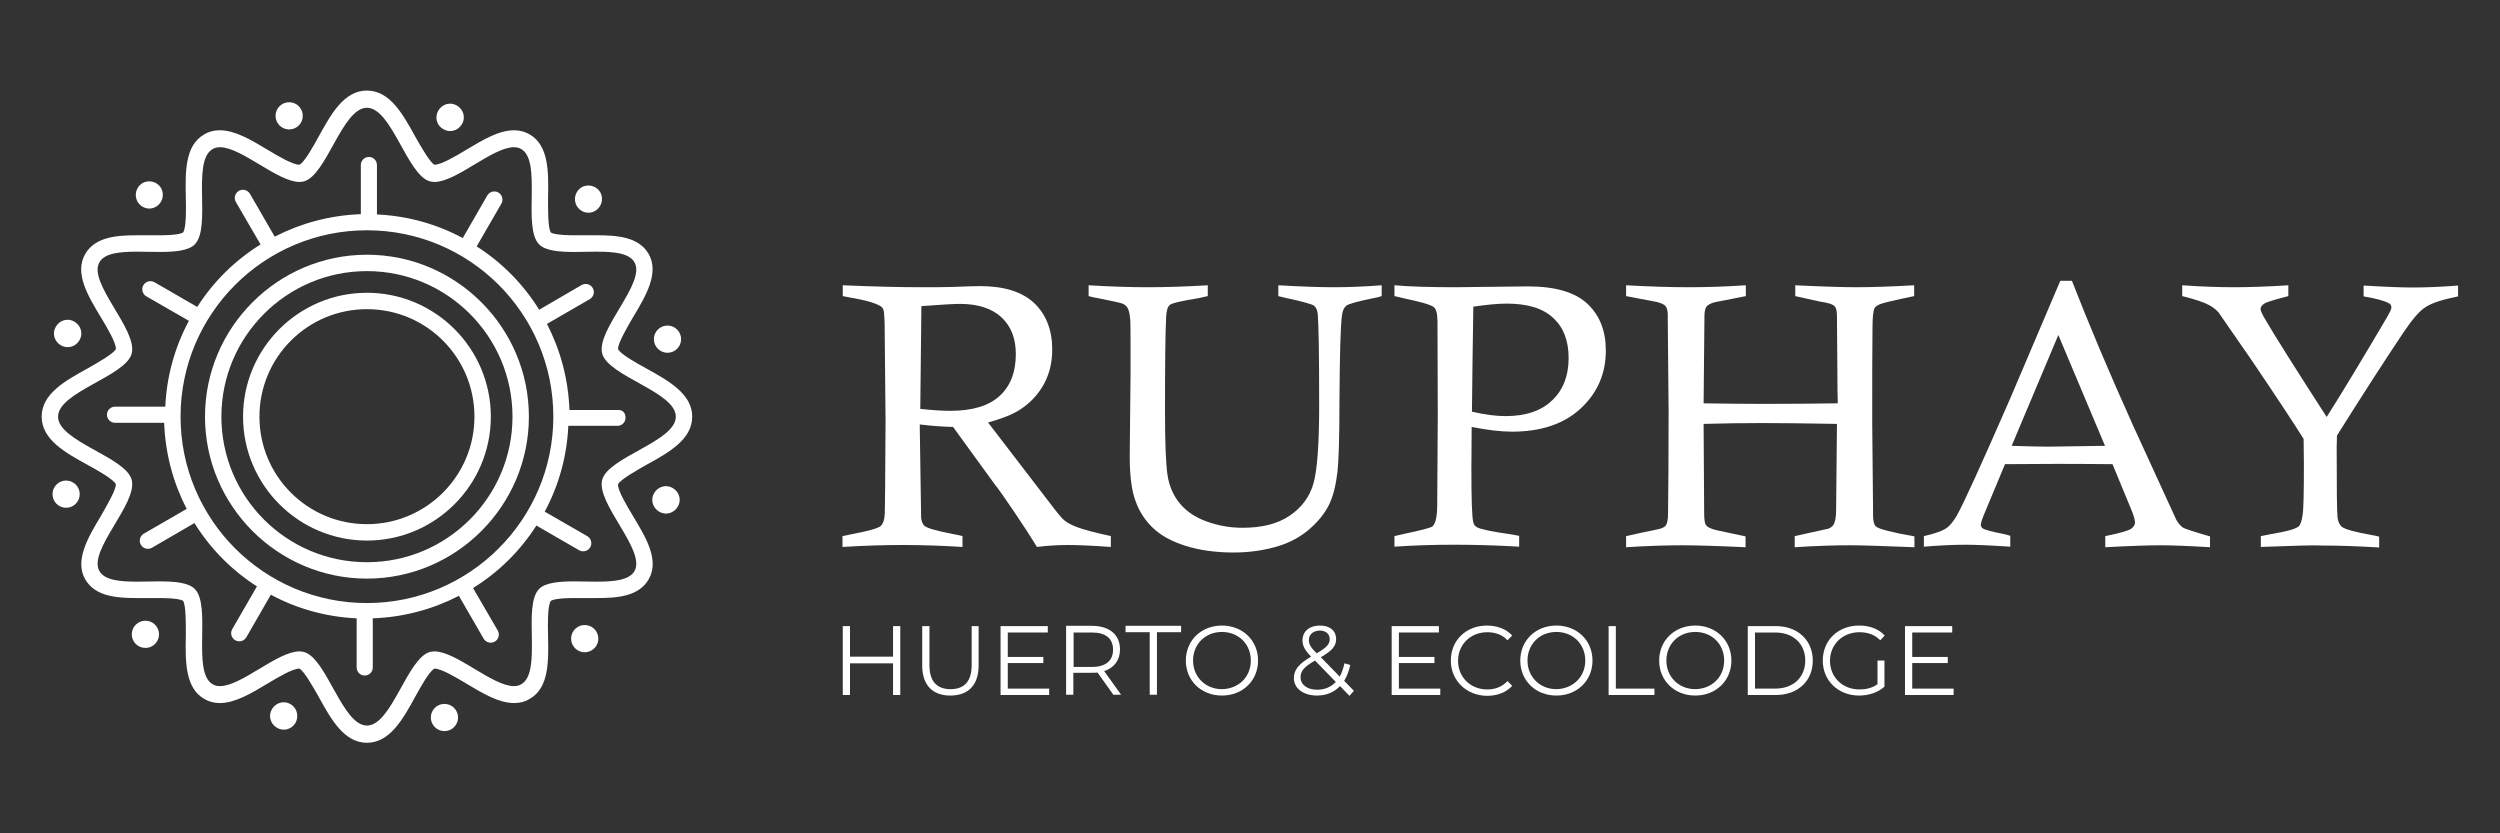 <svg xmlns="http://www.w3.org/2000/svg" xmlns:xlink="http://www.w3.org/1999/xlink" id="Capa_1" x="0px" y="0px" viewBox="0 0 900 300" style="enable-background:new 0 0 900 300;" xml:space="preserve">
<rect x="0" y="0" width="900" height="300" fill="#333333" stroke="none"/>
<style type="text/css">
	.st0{fill:#00FFFF;}
	.st1{fill:#F1592A;}
	.st2{fill:#FFFFFF;}
</style>
<g>
	<g>
		<path class="st2" d="M232.6,132.6c-3.5-1.9-9.2-5.1-10.1-6.9c-0.2-1.9,3.4-8.1,5.4-11.5c4.7-7.8,9.5-16,5.6-22.8    c-3.6-6.2-11.5-6.7-18.7-6.7c-1.4,0-2.8,0-4.1,0c-1.3,0-2.6,0-3.9,0c-6.3,0-8.1-0.7-8.5-1c-1.1-1.6-1-8.7-1-12.5    c0.2-9.2,0.3-18.8-6.6-22.8c-1.7-1-3.6-1.5-5.6-1.5c-5.5,0-11.2,3.4-17.2,7c-3.8,2.3-9.1,5.4-11.4,5.4c0,0,0,0-0.1,0    c-1.7-0.9-4.9-6.6-6.9-10.1c-4.5-8.2-9.2-16.6-17.4-16.6c-8.2,0-12.9,8.4-17.4,16.6c-1.9,3.5-5.1,9.2-6.9,10.1c0,0,0,0-0.1,0    c-2.3,0-7.6-3.1-11.4-5.4c-6-3.6-11.7-7-17.2-7c-2.1,0-4,0.5-5.6,1.5c-7,4-6.8,13.6-6.6,22.8c0.1,3.8,0.2,10.8-1,12.5    c-0.5,0.3-2.2,1-8.5,1c-1.3,0-2.6,0-3.9,0c-1.3,0-2.7,0-4.1,0c-7.2,0-15.1,0.5-18.7,6.7c-4,6.9,0.9,15,5.6,22.8    c2,3.3,5.7,9.5,5.4,11.5c-0.9,1.7-6.6,4.9-10.1,6.9C23.4,137.1,15,141.8,15,150c0,8.2,8.4,12.9,16.6,17.4    c3.5,1.9,9.2,5.1,10.1,6.9c0.2,1.9-3.5,8.1-5.4,11.5c-4.7,7.8-9.5,16-5.6,22.8c3.6,6.2,11.5,6.7,18.7,6.7c1.4,0,2.8,0,4.1,0    c1.3,0,2.6,0,3.9,0c6.3,0,8.1,0.7,8.5,1c1.1,1.6,1,8.7,1,12.5c-0.2,9.2-0.3,18.8,6.6,22.8c1.7,1,3.6,1.5,5.6,1.5    c5.5,0,11.2-3.4,17.2-7c3.8-2.3,9.1-5.4,11.4-5.4c0,0,0,0,0.1,0c1.7,0.9,4.9,6.6,6.9,10.1c4.5,8.2,9.2,16.6,17.4,16.6    c8.2,0,12.9-8.4,17.4-16.6c1.9-3.5,5.1-9.2,6.9-10.1c0,0,0,0,0.1,0c2.3,0,7.6,3.1,11.4,5.4c6,3.6,11.7,7,17.2,7    c2.1,0,4-0.5,5.6-1.5c7-4,6.8-13.6,6.6-22.8c-0.1-3.8-0.2-10.8,1-12.5c0.5-0.3,2.2-1,8.5-1c1.3,0,2.6,0,3.9,0c1.3,0,2.7,0,4.1,0    c7.2,0,15.1-0.5,18.7-6.7c4-6.9-0.9-15-5.6-22.8c-2-3.3-5.7-9.5-5.4-11.5c0.9-1.7,6.6-4.9,10.1-6.9c8.2-4.5,16.6-9.2,16.6-17.4    C249.2,141.8,240.7,137.1,232.6,132.6z M216.8,172.7c-2.3,8.5,15.9,25.5,11.6,32.9c-1.9,3.3-7.4,3.8-13.6,3.8    c-2.6,0-5.4-0.1-8-0.1c-5.4,0-10.4,0.4-12.7,2.7c-6.1,6.1,1.2,29.9-6.4,34.3c-0.8,0.5-1.7,0.7-2.7,0.7c-7.7,0-20.8-12.5-28.6-12.5    c-0.6,0-1.1,0.1-1.6,0.2c-8.2,2.2-13.8,26.5-22.7,26.5c-8.9,0-14.5-24.3-22.7-26.5c-0.5-0.1-1-0.2-1.6-0.2    c-7.9,0-20.9,12.5-28.6,12.5c-1,0-1.9-0.2-2.7-0.7c-7.5-4.4-0.3-28.2-6.4-34.3c-2.3-2.3-7.3-2.7-12.7-2.7c-2.6,0-5.4,0.1-8,0.1    c-6.2,0-11.7-0.5-13.6-3.8c-4.3-7.4,13.9-24.4,11.6-32.9c-2.2-8.2-26.5-13.8-26.5-22.7c0-8.9,24.3-14.5,26.5-22.7    c2.3-8.5-15.9-25.5-11.6-32.9c1.9-3.3,7.4-3.8,13.6-3.8c2.6,0,5.4,0.1,8,0.1c5.4,0,10.4-0.4,12.7-2.7c6.1-6.1-1.2-29.9,6.4-34.3    c0.8-0.5,1.7-0.7,2.7-0.7c7.7,0,20.8,12.5,28.6,12.5c0.6,0,1.1-0.1,1.6-0.2c8.2-2.2,13.8-26.5,22.7-26.5    c8.9,0,14.5,24.3,22.7,26.5c0.5,0.1,1,0.2,1.6,0.2c7.9,0,20.9-12.5,28.6-12.5c1,0,1.9,0.2,2.7,0.7c7.5,4.4,0.3,28.2,6.4,34.3    c2.3,2.3,7.3,2.7,12.7,2.7c2.6,0,5.4-0.1,8-0.1c6.2,0,11.7,0.5,13.6,3.8c4.3,7.4-13.9,24.4-11.6,32.9c2.2,8.2,26.5,13.8,26.5,22.7    C243.3,158.9,219,164.5,216.8,172.7z"></path>
		<path class="st2" d="M222.7,147.6H205c-0.4-11.2-3.3-21.7-8.1-31l15.4-8.9c1.4-0.8,1.9-2.6,1.1-4c-0.8-1.4-2.6-1.9-4-1.1    l-15.3,8.9c-5.7-9.2-13.4-17-22.5-22.8l8.9-15.4c0.8-1.4,0.3-3.2-1.1-4c-1.4-0.8-3.2-0.3-4,1.1l-8.8,15.3c-9.3-5-19.8-8-30.9-8.5    V59.4c0-1.6-1.3-2.9-2.9-2.9c-1.6,0-2.9,1.3-2.9,2.9v17.7c-11.2,0.4-21.7,3.3-31,8.1l-8.9-15.4c-0.8-1.4-2.6-1.9-4-1.1    c-1.4,0.8-1.9,2.6-1.1,4l8.9,15.3c-9.2,5.7-17,13.4-22.8,22.5l-15.4-8.9c-1.4-0.8-3.2-0.3-4,1.1c-0.8,1.4-0.3,3.2,1.1,4l15.3,8.8    c-5,9.3-8,19.8-8.5,30.9H41.4c-1.6,0-2.9,1.3-2.9,2.9s1.3,2.9,2.9,2.9h17.7c0.4,11.2,3.3,21.7,8.1,31l-15.4,8.9    c-1.4,0.8-1.9,2.6-1.1,4c0.8,1.4,2.6,1.9,4,1.1l15.3-8.9c5.7,9.2,13.4,17,22.5,22.8l-8.9,15.4c-0.8,1.4-0.3,3.2,1.1,4    c1.4,0.8,3.2,0.3,4-1.1l8.8-15.3c9.3,5,19.8,8,30.9,8.5v17.7c0,1.6,1.3,2.9,2.9,2.9c1.6,0,2.9-1.3,2.9-2.9v-17.7    c11.2-0.4,21.7-3.3,31-8.1l8.9,15.4c0.8,1.4,2.6,1.9,4,1.1c1.4-0.8,1.9-2.6,1.1-4l-8.9-15.3c9.2-5.7,17-13.4,22.8-22.5l15.4,8.9    c1.4,0.8,3.2,0.3,4-1.1c0.8-1.4,0.3-3.2-1.1-4l-15.3-8.8c5-9.3,8-19.8,8.5-30.9h17.7c1.6,0,2.9-1.3,2.9-2.9    S224.3,147.6,222.7,147.6z M132.1,217.1c-37.1,0-67.1-30.1-67.1-67.1S95,82.9,132.1,82.9s67.1,30.1,67.1,67.1    S169.1,217.1,132.1,217.1z"></path>
		<path class="st2" d="M132.1,91.7c-32.1,0-58.3,26.2-58.3,58.3s26.2,58.3,58.3,58.3s58.3-26.2,58.3-58.3S164.2,91.7,132.1,91.7z     M132.1,202.4c-29,0-52.4-23.5-52.4-52.4s23.5-52.4,52.4-52.4s52.4,23.5,52.4,52.4S161,202.4,132.1,202.4z"></path>
		<path class="st2" d="M132.1,105.4c-24.6,0-44.6,20-44.6,44.6c0,24.6,20,44.6,44.6,44.6c24.6,0,44.6-20,44.6-44.6    C176.7,125.4,156.7,105.4,132.1,105.4z M132.1,188.7c-21.4,0-38.7-17.3-38.7-38.7s17.3-38.7,38.7-38.7s38.7,17.3,38.7,38.7    S153.4,188.7,132.1,188.7z"></path>
		<circle class="st2" cx="104.1" cy="41.7" r="4.9"></circle>
		<path class="st2" d="M56.2,74.4c2.3-1.4,3.1-4.3,1.8-6.7c-1.4-2.3-4.3-3.1-6.7-1.8c-2.3,1.4-3.1,4.3-1.8,6.7    C50.9,75,53.9,75.8,56.2,74.4z"></path>
		<path class="st2" d="M21.9,124.3c2.3,1.4,5.3,0.6,6.7-1.8c1.4-2.3,0.6-5.3-1.8-6.7c-2.3-1.4-5.3-0.6-6.7,1.8    C18.7,119.9,19.5,122.9,21.9,124.3z"></path>
		<circle class="st2" cx="23.8" cy="177.9" r="4.9"></circle>
		
			<ellipse transform="matrix(0.191 -0.982 0.982 0.191 -181.834 236.108)" class="st2" cx="52.3" cy="228.3" rx="4.9" ry="4.9"></ellipse>
		<path class="st2" d="M104.6,253.5c-2.3-1.4-5.3-0.6-6.7,1.8c-1.4,2.3-0.6,5.3,1.8,6.7c2.3,1.4,5.3,0.6,6.7-1.8    C107.7,257.8,106.9,254.8,104.6,253.5z"></path>
		<circle class="st2" cx="160" cy="258.3" r="4.9"></circle>
		
			<ellipse transform="matrix(0.996 -9.447955e-02 9.447955e-02 0.996 -20.771 20.906)" class="st2" cx="210.4" cy="229.8" rx="4.9" ry="4.9"></ellipse>
		<path class="st2" d="M242.2,175.7c-2.3-1.4-5.3-0.6-6.7,1.8c-1.4,2.3-0.6,5.3,1.8,6.7c2.3,1.4,5.3,0.6,6.7-1.8    C245.4,180.1,244.6,177.1,242.2,175.7z"></path>
		<circle class="st2" cx="240.3" cy="122.1" r="4.9"></circle>
		<path class="st2" d="M214.3,75.9c2.3-1.4,3.1-4.3,1.8-6.7c-1.4-2.3-4.3-3.1-6.7-1.8c-2.3,1.4-3.1,4.3-1.8,6.7    C209,76.5,212,77.3,214.3,75.9z"></path>
		<path class="st2" d="M159.6,46.5c2.3,1.4,5.3,0.6,6.7-1.8c1.4-2.3,0.6-5.3-1.8-6.7c-2.3-1.4-5.3-0.6-6.7,1.8    C156.4,42.2,157.2,45.2,159.6,46.5z"></path>
	</g>
	<g>
		<path class="st2" d="M324.1,225.4v24.8h-2.6v-11.4H306v11.4h-2.6v-24.8h2.6v11h15.5v-11H324.1z"></path>
		<path class="st2" d="M332,239.6v-14.2h2.6v14.1c0,5.9,2.8,8.6,7.6,8.6c4.8,0,7.6-2.7,7.6-8.6v-14.1h2.5v14.2    c0,7.1-3.8,10.8-10.2,10.8C335.8,250.4,332,246.7,332,239.6z"></path>
		<path class="st2" d="M377.7,247.9v2.3h-17.5v-24.8h17v2.3h-14.4v8.8h12.8v2.2h-12.8v9.2H377.7z"></path>
		<path class="st2" d="M400.8,250.1l-5.7-8c-0.6,0.1-1.3,0.1-2,0.1h-6.7v7.9h-2.6v-24.8h9.3c6.3,0,10.1,3.2,10.1,8.5    c0,3.9-2.1,6.6-5.7,7.8l6.1,8.5H400.8z M400.7,233.9c0-4-2.6-6.2-7.6-6.2h-6.6v12.4h6.6C398.1,240.1,400.7,237.8,400.7,233.9z"></path>
		<path class="st2" d="M413.9,227.6h-8.7v-2.3h20v2.3h-8.7v22.5h-2.6V227.6z"></path>
		<path class="st2" d="M426.9,237.8c0-7.2,5.5-12.6,13-12.6c7.4,0,13,5.3,13,12.6c0,7.3-5.6,12.6-13,12.6    C432.4,250.4,426.9,245,426.9,237.8z M450.3,237.8c0-5.9-4.4-10.3-10.4-10.3c-6,0-10.4,4.4-10.4,10.3s4.5,10.3,10.4,10.3    C445.9,248,450.3,243.7,450.3,237.8z"></path>
		<path class="st2" d="M485.8,250.5l-3.4-3.5c-2.1,2.2-4.9,3.4-8.3,3.4c-4.8,0-8.3-2.5-8.3-6.3c0-2.9,1.7-5.1,6.2-7.7    c-2.4-2.5-3.1-4-3.1-5.9c0-3.1,2.4-5.3,6.3-5.3c3.5,0,5.8,1.8,5.8,4.9c0,2.5-1.5,4.2-5.5,6.5l6.8,7c0.7-1.3,1.3-2.9,1.7-4.8    l2.1,0.6c-0.5,2.2-1.2,4.1-2.2,5.7l3.5,3.6L485.8,250.5z M480.9,245.5l-7.5-7.7c-4,2.3-5.2,3.8-5.2,6c0,2.7,2.4,4.5,6,4.5    C476.9,248.3,479.2,247.3,480.9,245.5z M471.2,230.4c0,1.5,0.5,2.5,2.8,4.8c3.6-2.1,4.7-3.3,4.7-5.1c0-1.8-1.3-3.1-3.6-3.1    C472.7,227.1,471.2,228.4,471.2,230.4z"></path>
		<path class="st2" d="M518.5,247.9v2.3H501v-24.8h17v2.3h-14.4v8.8h12.8v2.2h-12.8v9.2H518.5z"></path>
		<path class="st2" d="M522.3,237.8c0-7.3,5.5-12.6,13-12.6c3.6,0,6.9,1.2,9.1,3.6l-1.7,1.7c-2-2.1-4.5-2.9-7.3-2.9    c-6,0-10.5,4.4-10.5,10.3c0,5.9,4.5,10.3,10.5,10.3c2.8,0,5.3-0.9,7.3-3l1.7,1.7c-2.2,2.4-5.4,3.6-9.1,3.6    C527.9,250.4,522.3,245,522.3,237.8z"></path>
		<path class="st2" d="M547.3,237.8c0-7.2,5.5-12.6,13-12.6c7.4,0,13,5.3,13,12.6c0,7.3-5.6,12.6-13,12.6    C552.8,250.4,547.3,245,547.3,237.8z M570.7,237.8c0-5.9-4.4-10.3-10.4-10.3c-6,0-10.4,4.4-10.4,10.3s4.5,10.3,10.4,10.3    C566.2,248,570.7,243.7,570.7,237.8z"></path>
		<path class="st2" d="M579.1,225.4h2.6v22.5h13.9v2.3h-16.5V225.4z"></path>
		<path class="st2" d="M597.3,237.8c0-7.2,5.5-12.6,13-12.6c7.4,0,13,5.3,13,12.6c0,7.3-5.6,12.6-13,12.6    C602.8,250.4,597.3,245,597.3,237.8z M620.7,237.8c0-5.9-4.4-10.3-10.4-10.3c-6,0-10.4,4.4-10.4,10.3s4.5,10.3,10.4,10.3    C616.3,248,620.7,243.7,620.7,237.8z"></path>
		<path class="st2" d="M629.2,225.4h10.1c7.9,0,13.3,5.1,13.3,12.4c0,7.3-5.3,12.4-13.3,12.4h-10.1V225.4z M639.1,247.9    c6.6,0,10.8-4.2,10.8-10.1c0-5.9-4.2-10.1-10.8-10.1h-7.3v20.2H639.1z"></path>
		<path class="st2" d="M675.9,237.8h2.5v9.4c-2.3,2.1-5.7,3.2-9.1,3.2c-7.5,0-13.1-5.3-13.1-12.6c0-7.3,5.5-12.6,13.1-12.6    c3.8,0,7,1.2,9.2,3.6l-1.6,1.7c-2.1-2.1-4.6-2.9-7.5-2.9c-6.1,0-10.6,4.4-10.6,10.3c0,5.9,4.5,10.3,10.6,10.3    c2.4,0,4.6-0.5,6.5-1.9V237.8z"></path>
		<path class="st2" d="M703.3,247.9v2.3h-17.5v-24.8h17v2.3h-14.4v8.8h12.8v2.2h-12.8v9.2H703.3z"></path>
	</g>
	<g>
		<path class="st2" d="M303.4,106.6v-3.9c11.7,0.5,21.1,0.7,28.2,0.7c4.1,0,7.9,0,11.4-0.1c4.7-0.2,7.9-0.3,9.8-0.3    c8.6,0,15.1,2,19.5,6.1c4.3,4.1,6.5,9.7,6.5,16.7c0,4.7-1,8.8-3,12.5c-2,3.6-4.8,6.7-8.5,9.1c-2.7,1.8-6.6,3.3-11.6,4.7l22.1,28.8    c2.7,3.6,4.5,5.7,5.2,6.3c1.1,0.9,2.5,1.7,4.3,2.4c2.5,1,6.7,2.1,12.6,3.4v3.9c-7-0.5-12.1-0.7-15.3-0.7c-3.7,0-7.4,0.2-11.3,0.7    c-2-3.3-4.7-7.5-8.1-12.5c-3.4-5-5.5-8-6.2-8.9c-0.4-0.5-0.9-1.1-1.3-1.7l-14.6-20.1c-3.9-0.1-7.9-0.4-12-0.9l0.5,33.5    c0.1,1.3,0.5,2.3,1.2,3c1.1,0.9,4.4,1.8,10,2.9c0.8,0.1,2,0.4,3.7,0.8v3.9c-8-0.5-15.1-0.7-21.2-0.7c-6.6,0-13.9,0.2-22,0.7V193    l2.9-0.6c6.3-1.2,9.9-2.2,10.8-3c0.9-0.8,1.4-2.2,1.5-4.2c0.1-1.3,0.2-12.7,0.3-34.1l-0.3-31.2c0-4.8-0.2-7.5-0.4-8.2    c-0.2-0.7-0.6-1.2-1.3-1.6c-2.2-1.2-5.6-2.1-10.3-2.9C306,107.1,304.9,106.9,303.4,106.6z M331.3,147.2c4.6,0.5,8.2,0.7,10.7,0.7    c8.1,0,14-1.8,17.9-5.4c3.9-3.6,5.8-8.6,5.8-15c0-5.6-1.7-10-5.1-13.2c-3.4-3.2-8.4-4.9-15-4.9c-2.3,0-7,0.3-13.9,0.8L331.3,147.2    z"></path>
		<path class="st2" d="M391.9,106.6v-3.9c8.2,0.5,15.3,0.7,21.3,0.7c6.2,0,13.4-0.2,21.6-0.7v3.9c-1.4,0.3-2.4,0.5-3.1,0.7    c-6.2,1-9.8,1.8-10.6,2.5c-0.8,0.7-1.2,2.2-1.3,4.5c-0.3,6-0.4,17.4-0.4,34c0,11.1,0.3,18.7,0.9,22.7c0.6,4,2.1,7.4,4.4,10.2    c2.3,2.8,5.5,5,9.6,6.5c4.1,1.5,8.4,2.3,13,2.3c7,0,12.6-1.4,16.9-4.3c4.3-2.9,7.2-6.7,8.6-11.5c1.4-4.8,2.1-14.2,2.1-28.2    c0-18.5-0.2-29.4-0.5-32.8c-0.1-1.5-0.6-2.5-1.3-3.1c-0.7-0.6-4-1.5-10-2.8c-0.6-0.1-1.6-0.4-2.9-0.7v-3.9    c8.7,0.5,15.3,0.7,19.8,0.7c5.1,0,10.9-0.2,17.4-0.7v3.9c-1.2,0.4-2.2,0.6-2.8,0.7c-5.9,1.2-9.2,2.1-10,2.8    c-0.8,0.7-1.3,1.8-1.5,3.5c-0.5,3.5-0.8,13.8-0.9,31c0,13.2-0.3,21.7-0.7,25.2c-0.6,5-1.6,9-3.1,12c-1.5,3-3.8,5.9-6.9,8.6    c-3.1,2.7-6.7,4.7-10.7,6c-5.3,1.7-10.9,2.5-16.7,2.5c-6.5,0-12.2-0.8-17.3-2.4c-5.1-1.6-9-3.8-11.8-6.5c-2.8-2.7-4.9-5.9-6.2-9.6    c-1.4-3.7-2.1-9.1-2.1-16.1l0.3-30.2c0-11.2,0-17.5-0.1-18.9c-0.2-2.2-0.5-3.6-1-4.4c-0.4-0.6-0.9-1.1-1.6-1.4    c-0.5-0.3-3.6-1-9.2-2.1C394.4,107.2,393.3,107,391.9,106.6z"></path>
		<path class="st2" d="M502,106.6v-3.9c5.7,0.5,13,0.7,21.9,0.7l26.2-0.3c9.7,0,16.9,2.1,21.3,6.2c4.5,4.2,6.7,9.8,6.7,16.9    c0,8.3-3,15.2-9,20.8c-6,5.6-14.3,8.4-24.8,8.4c-4.1,0-8.9-0.6-14.5-1.7c0,6.9-0.1,11.8-0.1,14.8c0,11.3,0.2,17.8,0.7,19.6    c0.2,0.8,0.6,1.3,1.3,1.7c1.2,0.7,5.4,1.6,12.5,2.6c0.6,0.1,1.5,0.3,2.7,0.5v3.9c-8.4-0.5-16.3-0.7-23.6-0.7    c-6.9,0-14,0.2-21.3,0.7V193c1.7-0.4,3-0.7,3.9-0.9c5.8-1.2,9.1-2.1,9.8-2.6c1.1-1,1.7-3.6,1.7-7.8l0.2-32.2l-0.1-32.2V116    c0-2.8-0.4-4.7-1.3-5.4c-0.9-0.8-4.5-1.9-10.8-3.2C504.6,107.2,503.5,106.9,502,106.6z M529.9,148.2c4.7,1.1,8.7,1.6,12.1,1.6    c7.3,0,12.9-1.9,16.8-5.7c4-3.8,5.9-8.9,5.9-15.2c0-6.2-1.8-11-5.5-14.4c-3.7-3.5-9.2-5.2-16.8-5.2c-3.3,0-7.3,0.4-12,1.1    C530.2,123.7,530,136.3,529.9,148.2z"></path>
		<path class="st2" d="M661.6,145.2l-0.1-4.7l-0.1-14.3l-0.1-12.4c0-1.9-0.3-3-0.8-3.5c-0.7-0.8-2.4-1.3-5.2-1.7l-9-2v-3.9    c10.2,0.5,17.6,0.7,22.1,0.7c5,0,11.9-0.2,20.7-0.7v3.9c-7.3,1.5-11.4,2.5-12.3,2.9c-0.9,0.4-1.5,0.8-1.9,1.3    c-0.5,0.8-0.8,3.2-0.8,7.3c-0.1,6.6-0.1,18-0.1,34.1l0.3,31.5v1.9c0,2.1,0.4,3.4,1.1,4c1.2,0.9,5.8,2.1,13.8,3.5v3.9    c-12.2-0.5-19.9-0.7-23.2-0.7c-5.5,0-12.1,0.2-19.9,0.7V193l12.2-2.7c0.8-0.3,1.3-0.8,1.7-1.3c0.6-0.9,1-2.7,1-5.2l0.3-31.2    c-11.7-0.2-20.6-0.3-26.8-0.3c-6.7,0-13.8,0.1-21.2,0.3l0.2,32.1c0,2.3,0.2,3.8,0.7,4.4c0.4,0.6,1.6,1.2,3.4,1.7    c0.4,0.1,4.1,0.9,10.8,2.3v3.9c-10.8-0.5-18.4-0.7-22.9-0.7c-5.5,0-12.2,0.2-20.1,0.7V193c4.8-1.1,8.3-1.8,10.7-2.3    c1.8-0.3,2.9-0.8,3.4-1.3c0.7-0.8,1-2.3,1-4.7c0.1-8.5,0.2-20.6,0.2-36.3l-0.3-32.9v-2.1c0-1.5-0.3-2.6-0.8-3.2    c-0.5-0.6-1.6-1.1-3.2-1.5l-11-2.1v-3.9c9,0.5,16.4,0.7,22.4,0.7c6.3,0,13.2-0.2,20.7-0.7v3.9l-11.2,2.2c-1.4,0.4-2.4,0.9-2.9,1.5    c-0.5,0.6-0.8,1.8-0.8,3.4l-0.3,31.5c6.8,0.1,14.1,0.2,21.7,0.2C645,145.4,653.8,145.3,661.6,145.2z"></path>
		<path class="st2" d="M741.7,101.1h4.2c6,15.4,13.3,32.8,22.1,52.3l15.5,33.8c0.7,1.2,1.5,2.1,2.3,2.7c0.6,0.4,3.8,1.5,9.8,3.2v3.9    c-8.1-0.5-14-0.7-17.8-0.7c-3.9,0-10.5,0.2-19.9,0.7V193c5.4-1.1,8.5-2,9.4-2.7c0.9-0.7,1.3-1.4,1.3-2.3c0-0.9-0.5-2.5-1.4-4.7    l-6.7-16.2c-9.4-0.1-16.2-0.1-20.5-0.1l-18.2,0.1l-7,16.8c-1.2,2.7-1.7,4.4-1.7,5c0,0.6,0.3,1.1,0.8,1.4c0.6,0.4,3.1,1.1,7.7,2    c0.5,0.1,1.2,0.3,2.1,0.6v3.9c-7.6-0.5-12.9-0.7-16-0.7c-3.9,0-9,0.2-15.1,0.7V193c4-0.9,6.8-1.9,8.3-3c1.1-0.8,2.3-2.3,3.5-4.3    c2.5-4.4,8.9-18.5,19.3-42.3L741.7,101.1z M724.2,160.5c6.2,0.2,10.6,0.3,13.2,0.3c0.8,0,7.6-0.1,20.4-0.3L741,120.6L724.2,160.5z    "></path>
		<path class="st2" d="M813.9,196.9V193c1.5-0.3,2.7-0.5,3.5-0.7c5.5-0.9,8.8-1.8,10-2.7c0.7-0.5,1.2-1.9,1.5-4    c0.4-2.1,0.5-8.4,0.5-18.7l-0.1-8.9c-3.7-5.9-9.9-15.3-18.5-28l-12.1-17.5c-0.9-1-2-1.9-3.3-2.6c-2-1.1-5.3-2.2-9.8-3.3v-3.9    c7,0.5,13.2,0.7,18.7,0.7c5.3,0,11.8-0.2,19.5-0.7v3.9c-5.1,1.3-8,2.2-8.8,2.8c-0.8,0.6-1.2,1.2-1.2,1.8c0,0.6,0.4,1.5,1.1,2.8    c4,6.9,11.6,18.9,22.7,36.1c5.6-8.8,12.9-20.9,21.9-36.2c0.9-1.6,1.4-2.6,1.4-3.2c0-0.6-0.2-1.1-0.7-1.4c-1.4-0.9-4.5-1.8-9.3-2.6    v-3.9c8.1,0.5,14,0.7,17.7,0.7c4.4,0,9.9-0.2,16.3-0.7v3.9c-5.4,1.1-9.3,2.3-11.6,3.8c-2.3,1.4-4.9,4.5-8,9.1    c-6.7,10-14.7,22.4-24,37.2c0,2.2-0.1,3.5-0.1,3.9c0,15.4,0.1,23.9,0.3,25.5c0.2,1.6,0.7,2.7,1.5,3.4c1.2,1,5,2,11.2,3.1    c0.5,0.1,1.3,0.2,2.3,0.5v3.9c-8.2-0.5-14.9-0.7-20-0.7C832.5,196.2,825,196.5,813.9,196.9z"></path>
	</g>
</g>
</svg>